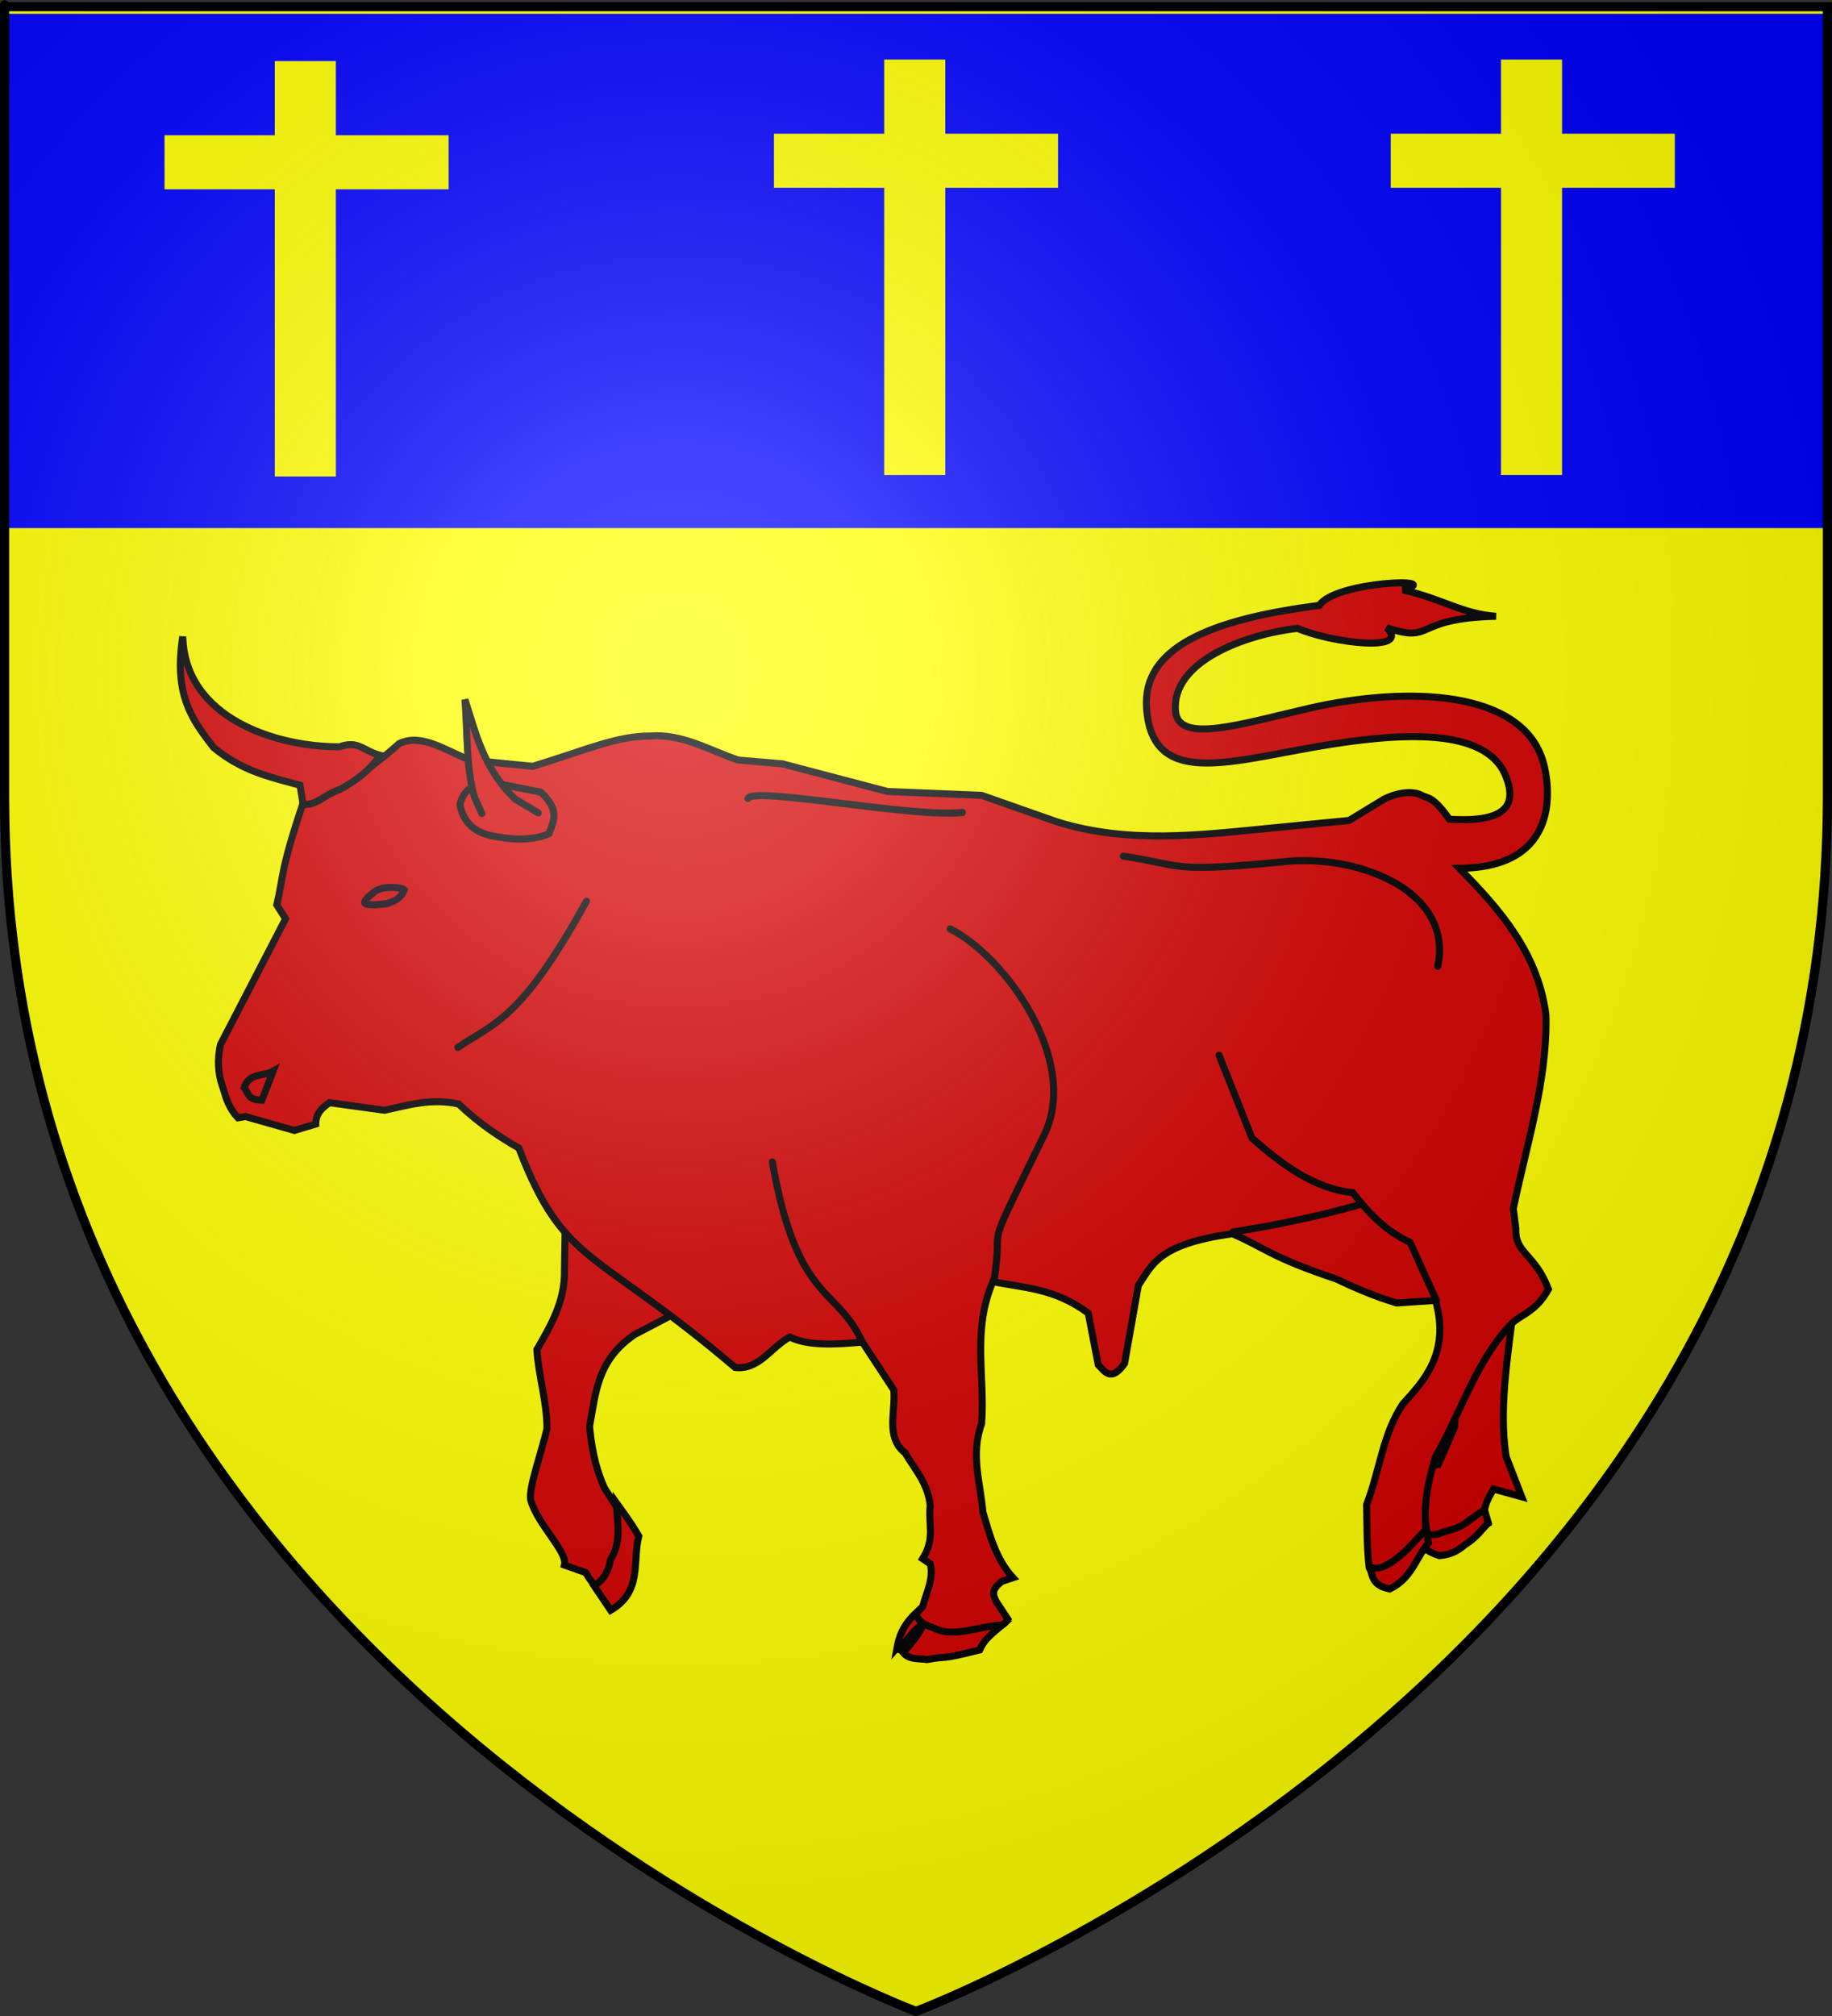 <?xml version="1.0" encoding="UTF-8" standalone="no"?>
<svg
   xmlns:dc="http://purl.org/dc/elements/1.1/"
   xmlns:cc="http://creativecommons.org/ns#"
   xmlns:rdf="http://www.w3.org/1999/02/22-rdf-syntax-ns#"
   xmlns:svg="http://www.w3.org/2000/svg"
   xmlns="http://www.w3.org/2000/svg"
   xmlns:xlink="http://www.w3.org/1999/xlink"
   xmlns:sodipodi="http://sodipodi.sourceforge.net/DTD/sodipodi-0.dtd"
   xmlns:inkscape="http://www.inkscape.org/namespaces/inkscape"
   height="660"
   width="600"
   version="1.0"
   id="svg2"
   sodipodi:version="0.32"
   inkscape:version="0.46"
   sodipodi:docname="Blason de reventin-vaugris.svg"
   sodipodi:docbase="D:\Mes documents\Renaud-Notre Lapin"
   inkscape:export-filename="/Users/olivier/Desktop/Blason Rouge/Blason_Vide_3D.png"
   inkscape:export-xdpi="144"
   inkscape:export-ydpi="144"
   inkscape:output_extension="org.inkscape.output.svg.inkscape">
  <rect width="100%" height="100%" fill="#333333" stroke="none"/>
  <sodipodi:namedview
     inkscape:window-height="712"
     inkscape:window-width="1024"
     inkscape:pageshadow="2"
     inkscape:pageopacity="0.0"
     guidetolerance="10.0"
     gridtolerance="10.0"
     objecttolerance="10.0"
     borderopacity="1.0"
     bordercolor="#666666"
     pagecolor="#ffffff"
     id="base"
     showgrid="false"
     height="660px"
     inkscape:zoom="2"
     inkscape:cx="165.48387"
     inkscape:cy="615.19152"
     inkscape:window-x="-4"
     inkscape:window-y="-4"
     inkscape:current-layer="layer3" />
  <desc
     id="desc4">Flag of Canton of Valais (Wallis)</desc>
  <defs
     id="defs6">
    <inkscape:perspective
       sodipodi:type="inkscape:persp3d"
       inkscape:vp_x="0 : 330 : 1"
       inkscape:vp_y="0 : 1000 : 0"
       inkscape:vp_z="600 : 330 : 1"
       inkscape:persp3d-origin="300 : 220 : 1"
       id="perspective2720" />
    <linearGradient
       id="linearGradient2893">
      <stop
         style="stop-color:white;stop-opacity:0.314;"
         offset="0"
         id="stop2895" />
      <stop
         id="stop2897"
         offset="0.19"
         style="stop-color:white;stop-opacity:0.251;" />
      <stop
         style="stop-color:#6b6b6b;stop-opacity:0.125;"
         offset="0.6"
         id="stop2901" />
      <stop
         style="stop-color:black;stop-opacity:0.125;"
         offset="1"
         id="stop2899" />
    </linearGradient>
    <linearGradient
       id="linearGradient2885">
      <stop
         id="stop2887"
         offset="0"
         style="stop-color:white;stop-opacity:1;" />
      <stop
         style="stop-color:white;stop-opacity:1;"
         offset="0.229"
         id="stop2891" />
      <stop
         id="stop2889"
         offset="1"
         style="stop-color:black;stop-opacity:1;" />
    </linearGradient>
    <linearGradient
       id="linearGradient2955">
      <stop
         id="stop2867"
         offset="0"
         style="stop-color:#fd0000;stop-opacity:1;" />
      <stop
         style="stop-color:#e77275;stop-opacity:0.659;"
         offset="0.5"
         id="stop2873" />
      <stop
         style="stop-color:black;stop-opacity:0.323;"
         offset="1"
         id="stop2959" />
    </linearGradient>
    <radialGradient
       inkscape:collect="always"
       xlink:href="#linearGradient2955"
       id="radialGradient2961"
       cx="225.524"
       cy="218.901"
       fx="225.524"
       fy="218.901"
       r="300"
       gradientTransform="matrix(-4.167939e-4,2.183,-1.884,-3.599562e-4,615.597,-289.121)"
       gradientUnits="userSpaceOnUse" />
    <polygon
       id="star"
       transform="scale(53,53)"
       points="0,-1 0.588,0.809 -0.951,-0.309 0.951,-0.309 -0.588,0.809 0,-1 " />
    <clipPath
       id="clip">
      <path
         d="M 0,-200 L 0,600 L 300,600 L 300,-200 L 0,-200 z "
         id="path10" />
    </clipPath>
    <radialGradient
       inkscape:collect="always"
       xlink:href="#linearGradient2955"
       id="radialGradient1911"
       gradientUnits="userSpaceOnUse"
       gradientTransform="matrix(-4.167939e-4,2.183,-1.884,-3.599562e-4,615.597,-289.121)"
       cx="225.524"
       cy="218.901"
       fx="225.524"
       fy="218.901"
       r="300" />
    <radialGradient
       inkscape:collect="always"
       xlink:href="#linearGradient2955"
       id="radialGradient2865"
       gradientUnits="userSpaceOnUse"
       gradientTransform="matrix(0,1.749,-1.593,-1.049767e-7,551.788,-191.29)"
       cx="225.524"
       cy="218.901"
       fx="225.524"
       fy="218.901"
       r="300" />
    <radialGradient
       inkscape:collect="always"
       xlink:href="#linearGradient2955"
       id="radialGradient2871"
       gradientUnits="userSpaceOnUse"
       gradientTransform="matrix(0,1.386,-1.323,-5.741131e-8,-158.082,-109.541)"
       cx="225.524"
       cy="218.901"
       fx="225.524"
       fy="218.901"
       r="300" />
    <radialGradient
       inkscape:collect="always"
       xlink:href="#linearGradient2893"
       id="radialGradient3163"
       gradientUnits="userSpaceOnUse"
       gradientTransform="matrix(1.353,0,0,1.349,-77.629,-85.747)"
       cx="221.445"
       cy="226.331"
       fx="221.445"
       fy="226.331"
       r="300" />
  </defs>
  <g
     inkscape:groupmode="layer"
     id="layer3"
     inkscape:label="Fond écu"
     style="display:inline">
    <path
       id="path2855"
       style="fill:#ffff00;fill-opacity:1;fill-rule:evenodd;stroke:none;stroke-width:1px;stroke-linecap:butt;stroke-linejoin:miter;stroke-opacity:1"
       d="M 300,658.5 C 300,658.5 598.5,546.18 598.5,260.728 C 598.5,-24.723 598.5,2.176 598.5,2.176 L 1.5,2.176 L 1.5,260.728 C 1.5,546.18 300,658.5 300,658.5 z "
       sodipodi:nodetypes="cccccc" />
    <rect
       style="fill:#0000ff;fill-opacity:1"
       id="rect2742"
       width="594.868"
       height="168.359"
       x="2.245"
       y="4.523" />
    <g
       id="g4137"
       transform="matrix(0.938,0,0,0.942,12.555,104.409)">
      <g
         transform="matrix(1.226,0,0,1.226,-120.333,-272.571)"
         style="display:inline"
         id="g2253">
        <path
           d="M 518.957,496.817 C 517.274,513.099 513.799,529.979 516.194,544.901 L 520.615,556.231 L 512.601,554.021 C 510.624,557.245 509.015,560.469 510.667,563.693 L 484.43,569.772 L 486.625,547.112 L 496.849,547.112 L 501.547,536.335 L 502.1,509.806 L 518.957,496.817 z"
           style="fill:#d40000;fill-opacity:1;fill-rule:evenodd;stroke:#000000;stroke-width:2;stroke-linecap:round;stroke-linejoin:miter;stroke-miterlimit:4;stroke-dasharray:none;stroke-opacity:1;display:inline"
           id="path3272" />
        <path
           d="M 510,559.917 L 511.098,563.648 C 508.894,565.733 508.356,567.264 504.19,570.004 C 502.536,571.388 500.617,572.613 497.143,572.905 C 494.413,571.971 492.552,570.892 492.031,569.589 L 492.169,565.858 C 493.898,567.151 495.921,567.419 498.387,566.135 C 504.479,564.875 505.296,562.767 510,559.917 z"
           style="fill:#d40000;fill-opacity:1;fill-rule:evenodd;stroke:#000000;stroke-width:2;stroke-linecap:round;stroke-linejoin:miter;stroke-miterlimit:4;stroke-dasharray:none;stroke-opacity:1"
           id="path3300" />
        <path
           d="M 247.988,492.007 C 248.177,500.755 244.119,507.616 240.131,514.507 C 240.622,522.186 243.086,529.507 242.988,537.007 C 241.441,543.674 237.833,553.431 238.346,557.007 C 240.102,563.847 248.983,571.843 247.988,575.579 L 254.06,577.722 C 256.53,582.037 257.325,581.462 260.259,583.462 L 266.607,565.05 L 259.417,553.793 C 257.616,549.824 255.989,544.979 255.131,536.293 C 256.912,527.102 257.094,517.59 267.988,510.222 L 276.917,505.579 L 286.634,500.087 L 248.181,480.28 L 247.988,492.007 z"
           style="fill:#d40000;fill-opacity:1;fill-rule:evenodd;stroke:#000000;stroke-width:2;stroke-linecap:round;stroke-linejoin:miter;stroke-miterlimit:4;stroke-dasharray:none;stroke-opacity:1"
           id="path3266" />
        <path
           d="M 413.761,332.581 C 415.263,355.075 436.543,347.979 462.35,343.562 C 485.851,339.54 510.544,337.922 516.094,351.969 C 519.233,359.916 516.528,365.176 500,364.156 C 495.294,357.46 493.816,358.315 492.156,357.375 C 490.8,356.607 487.003,355.746 481.438,358.438 L 471.438,364.5 L 449.281,366.656 C 428.924,368.633 408.576,371.203 388.219,364.875 L 366.781,357.375 L 340,356.281 L 310,348.438 L 297.5,347.375 C 289.283,344.648 281.576,339.852 272.5,340.562 C 262.835,340.509 254.088,344.57 238.938,349.156 L 221.062,347.375 C 214.253,344.739 207.276,339.637 200.906,342.719 C 192.534,350.18 184.932,355.036 173.562,359.5 C 166.963,379.098 168.046,380.048 166.062,388.438 L 168.562,392.375 L 150,428.062 C 149.152,432.11 149.189,436.171 150.719,440.219 C 151.575,443.076 152.298,445.924 155,448.781 L 157.156,448.438 L 171.062,452.375 L 177.156,450.562 C 177.212,447.285 179.152,445.923 181.062,444.5 L 196.781,446.656 C 203.55,445.167 210.162,443.168 217.844,444.875 C 224.148,450.811 229.635,454.256 235,457.375 C 247.959,490.873 256.171,485.339 296.594,519.562 C 303.492,520.327 306.764,513.811 312.156,510.938 C 317.542,513.541 325.124,513.039 332.844,512.375 L 341.781,525.938 C 342.35,532.057 339.338,539.359 345,543.781 C 347.779,548.472 351.537,552.411 352.156,558.781 C 351.496,563.766 353.695,567.93 350,573.781 L 352.156,575.219 C 353.222,579.266 351.082,583.327 350,587.375 C 345.326,591.783 350.201,592.755 349.812,596.688 L 366.906,597.469 C 368.428,592.986 372.335,594.147 374.281,590.938 L 371.438,586.656 C 368.89,582.9 370.912,581.678 372.5,580.219 L 375.719,579.156 C 370.947,574.01 369.15,567.224 367.156,560.562 C 366.477,552.291 363.579,544.265 366.781,535.562 C 367.853,522.11 363.997,509.219 370,495.219 C 378.86,497.066 387.409,496.981 397.156,504.156 L 400,518.781 C 401.965,520.803 403.701,523.753 407.5,518.438 L 411.438,496.281 C 415.345,490.608 416.907,484.582 438.219,481.656 C 448.067,485.934 448.79,488.097 467.844,494.5 C 473.261,497.059 478.852,499.454 485,501.281 L 496.062,500.562 C 500.302,515.44 492.633,523.492 486.781,529.875 C 481.001,538.437 480.327,548.274 476.438,558.438 C 476.572,564.182 476.406,569.304 477.156,576.281 C 483.089,588.553 489.449,575.642 493.938,569.156 C 492.565,563.148 492.734,555.585 496.062,544.875 C 503.443,532.137 507.773,517.096 518.219,506.656 C 521.552,504.085 524.885,503.3 528.219,497.375 C 524.349,487.243 518.652,487.282 518.938,480.219 L 518.219,474.5 C 522.057,456.167 528.022,437.833 527.5,419.5 C 525.221,402.13 514.502,389.805 502.844,378.062 C 532.535,377.869 528.385,353.903 526.812,348.219 C 521.079,327.493 488.221,326.276 460.129,332.687 C 440.54,337.158 422.814,342.898 422.011,333.526 C 420.803,319.409 441.812,311.736 456.75,310.04 C 466.597,314.262 489.349,316.886 482.141,309.86 C 495.91,314.463 489.298,307.123 513.291,306.625 C 503.499,305.922 497.759,301.547 486.766,299.162 C 499.585,295.492 467.223,296.717 462.987,303.526 C 431.169,307.598 412.636,315.733 413.761,332.581 z"
           style="fill:#d40000;fill-opacity:1;fill-rule:evenodd;stroke:#000000;stroke-width:2;stroke-linecap:round;stroke-linejoin:miter;stroke-miterlimit:4;stroke-dasharray:none;stroke-opacity:1"
           id="path2281" />
        <path
           d="M 139.286,312.362 C 136.561,329.42 142.419,336.465 148.036,343.791 C 156.25,350.612 164.464,352.268 172.679,354.505 L 173.571,360.024 C 178.052,359.932 178.815,357.602 184.248,355.606 C 188.665,353.138 192.048,350.708 195.595,346.065 C 190.553,344.756 189.43,341.706 183.929,343.612 C 166.009,343.694 139.913,335.607 139.286,312.362 z"
           style="fill:#d40000;fill-opacity:1;fill-rule:evenodd;stroke:#000000;stroke-width:2;stroke-linecap:round;stroke-linejoin:miter;stroke-miterlimit:4;stroke-dasharray:none;stroke-opacity:1"
           id="path3258" />
        <path
           d="M 226.786,353.612 L 241.25,356.469 C 246.925,361.705 244.76,364.85 243.571,368.255 C 238.587,370.362 232.896,369.998 226.964,368.791 C 221.361,367.486 219.074,364.192 218.214,360.041 C 219.48,354.715 223.213,354.323 226.786,353.612 z"
           style="fill:#d40000;fill-opacity:1;fill-rule:evenodd;stroke:#000000;stroke-width:2;stroke-linecap:round;stroke-linejoin:miter;stroke-miterlimit:4;stroke-dasharray:none;stroke-opacity:1"
           id="path3256" />
        <path
           d="M 224.464,362.541 L 222.379,357.949 C 219.929,349.475 220.399,339.54 219.643,330.219 C 222.837,339.951 224.859,349.636 233.929,358.434 L 240.536,362.362"
           style="fill:#d40000;fill-opacity:1;fill-rule:evenodd;stroke:#000000;stroke-width:2;stroke-linecap:round;stroke-linejoin:miter;stroke-miterlimit:4;stroke-dasharray:none;stroke-opacity:1"
           id="path3254" />
        <path
           d="M 156.786,440.219 C 158.167,435.958 162.256,437.112 165,435.576 C 163.913,438.36 162.448,442.282 161.786,443.791 C 157.518,443.715 158.045,441.584 156.786,440.219 z"
           style="fill:#d40000;fill-opacity:1;fill-rule:evenodd;stroke:#000000;stroke-width:2;stroke-linecap:round;stroke-linejoin:miter;stroke-miterlimit:4;stroke-dasharray:none;stroke-opacity:1"
           id="path3260" />
        <path
           d="M 496.327,500.589 L 488.835,484.106 C 481.588,480.767 476.869,475.532 472.531,470.012 C 461.61,468.878 452.527,462.229 443.791,454.537 L 434.43,431.048"
           style="fill:#d40000;fill-opacity:1;fill-rule:evenodd;stroke:#000000;stroke-width:2;stroke-linecap:round;stroke-linejoin:miter;stroke-miterlimit:4;stroke-dasharray:none;stroke-opacity:1;display:inline"
           id="path3274" />
        <path
           d="M 474.466,473.421 C 464.192,476.283 452.217,479.026 438.299,481.159"
           style="fill:#d40000;fill-opacity:1;fill-rule:evenodd;stroke:#000000;stroke-width:2;stroke-linecap:round;stroke-linejoin:miter;stroke-miterlimit:4;stroke-dasharray:none;stroke-opacity:1;display:inline"
           id="path3278" />
        <path
           d="M 193.676,384.893 C 196.082,382.763 201.857,383.494 202.395,384.164 C 201.309,386.948 199.085,387.46 197.413,388.085 C 188.869,389.161 190.459,387.463 193.676,384.893 z"
           style="fill:#d40000;fill-opacity:1;fill-rule:evenodd;stroke:#00000f;stroke-width:2;stroke-linecap:round;stroke-linejoin:miter;stroke-miterlimit:4;stroke-dasharray:none;stroke-opacity:0.941"
           id="path3262" />
        <path
           d="M 370.284,495.005 C 373.532,475.459 365.877,491.847 384.654,453.554 C 394.886,432.407 373.318,402.942 357.848,395.245"
           style="fill:#d40000;fill-opacity:1;fill-rule:evenodd;stroke:#000000;stroke-width:2;stroke-linecap:round;stroke-linejoin:miter;stroke-miterlimit:4;stroke-dasharray:none;stroke-opacity:1;display:inline"
           id="path3280" />
        <path
           d="M 496.691,405.855 C 501.156,385.091 475.649,374.565 454.687,376.01 C 419.775,379.488 425.026,377.272 407.155,374.628"
           style="fill:#d40000;fill-opacity:1;fill-rule:evenodd;stroke:#000000;stroke-width:2;stroke-linecap:round;stroke-linejoin:miter;stroke-miterlimit:4;stroke-dasharray:none;stroke-opacity:1;display:inline"
           id="path3282" />
        <path
           d="M 332.878,512.522 C 325.742,496.533 314.266,501.441 307.19,461.3"
           style="fill:#d40000;fill-opacity:1;fill-rule:evenodd;stroke:#000000;stroke-width:2;stroke-linecap:round;stroke-linejoin:miter;stroke-miterlimit:4;stroke-dasharray:none;stroke-opacity:1;display:inline"
           id="path3286" />
        <path
           d="M 361.314,362.242 C 346.978,363.795 301.68,354.783 300.254,358.275"
           style="fill:#d40000;fill-opacity:1;fill-rule:evenodd;stroke:#000000;stroke-width:2;stroke-linecap:round;stroke-linejoin:miter;stroke-miterlimit:4;stroke-dasharray:none;stroke-opacity:1;display:inline"
           id="path3292" />
        <path
           d="M 262.803,557.983 C 262.941,563.325 264.428,568.668 261.145,574.011 C 260.553,577.147 259.243,579.805 256.447,581.472 L 261.145,588.38 C 270.248,583.129 267.313,574.593 269.159,567.362 C 266.505,562.897 264.766,560.72 262.803,557.983 z"
           style="fill:#d40000;fill-opacity:1;fill-rule:evenodd;stroke:#000000;stroke-width:2;stroke-linecap:round;stroke-linejoin:miter;stroke-miterlimit:4;stroke-dasharray:none;stroke-opacity:1"
           id="path3294" />
        <path
           d="M 348.194,589.071 C 348.307,591.073 350.046,592.464 353.077,593.371 C 358.63,596.345 365.728,592.974 372.65,592.526 C 368.643,595.952 367.496,596.907 366.237,599.637 C 354.128,602.679 357.812,601.153 351.233,602.362 C 348.853,602.017 346.165,602.442 344.463,600.401 C 352.22,591.831 351.4,588.739 343.462,599.381 C 342.958,599.994 343.215,598.562 342.667,599.158 C 343.253,595.935 344.33,592.658 348.194,589.071 z"
           style="fill:#d40000;fill-opacity:1;fill-rule:evenodd;stroke:#000000;stroke-width:2;stroke-linecap:round;stroke-linejoin:miter;stroke-miterlimit:4;stroke-dasharray:none;stroke-opacity:1"
           id="path3296" />
        <path
           d="M 477.569,576.362 C 478.03,581.061 480.502,581.737 483,582.362 C 489.38,579.262 490.347,573.702 494,569.362 L 493.495,565.362 C 490.116,568.692 487.511,572.243 483.391,574.851 C 479.925,577.086 479,576.251 477,576.362 L 477,576.362 L 477.569,576.362 z"
           style="fill:#d40000;fill-opacity:1;fill-rule:evenodd;stroke:#000000;stroke-width:2;stroke-linecap:round;stroke-linejoin:miter;stroke-miterlimit:4;stroke-dasharray:none;stroke-opacity:1"
           id="path3298" />
        <path
           d="M 217.615,428.841 C 228.05,421.824 235.62,421.062 254.258,387.392"
           style="fill:#d40000;fill-opacity:1;fill-rule:evenodd;stroke:#000000;stroke-width:2;stroke-linecap:round;stroke-linejoin:miter;stroke-miterlimit:4;stroke-dasharray:none;stroke-opacity:1;display:inline"
           id="path3302" />
      </g>
    </g>
    <g
       id="g2453">
      <rect
         y="20"
         x="90"
         height="136"
         width="20"
         id="rect2429"
         style="fill:#ffff00;fill-opacity:1;stroke:#000000;stroke-width:4;stroke-miterlimit:4;stroke-dasharray:none;stroke-opacity:0" />
      <rect
         transform="matrix(0,-1,1,0,0,0)"
         y="53.886"
         x="-61.978"
         height="93.046"
         width="17.705"
         id="rect2451"
         style="fill:#ffff00;fill-opacity:1;stroke:#000000;stroke-width:3.113;stroke-miterlimit:4;stroke-dasharray:none;stroke-opacity:0;display:inline" />
    </g>
    <g
       style="display:inline"
       id="g2457"
       transform="translate(199.591,-0.5)">
      <rect
         y="20"
         x="90"
         height="136"
         width="20"
         id="rect2459"
         style="fill:#ffff00;fill-opacity:1;stroke:#000000;stroke-width:4;stroke-miterlimit:4;stroke-dasharray:none;stroke-opacity:0" />
      <rect
         transform="matrix(0,-1,1,0,0,0)"
         y="53.886"
         x="-61.978"
         height="93.046"
         width="17.705"
         id="rect2461"
         style="fill:#ffff00;fill-opacity:1;stroke:#000000;stroke-width:3.113;stroke-miterlimit:4;stroke-dasharray:none;stroke-opacity:0;display:inline" />
    </g>
    <g
       style="display:inline"
       id="g2463"
       transform="translate(401.591,-0.5)">
      <rect
         y="20"
         x="90"
         height="136"
         width="20"
         id="rect2465"
         style="fill:#ffff00;fill-opacity:1;stroke:#000000;stroke-width:4;stroke-miterlimit:4;stroke-dasharray:none;stroke-opacity:0" />
      <rect
         transform="matrix(0,-1,1,0,0,0)"
         y="53.886"
         x="-61.978"
         height="93.046"
         width="17.705"
         id="rect2467"
         style="fill:#ffff00;fill-opacity:1;stroke:#000000;stroke-width:3.113;stroke-miterlimit:4;stroke-dasharray:none;stroke-opacity:0;display:inline" />
    </g>
  </g>
  <g
     inkscape:groupmode="layer"
     id="layer4"
     inkscape:label="Meubles"
     sodipodi:insensitive="true" />
  <g
     inkscape:groupmode="layer"
     id="layer2"
     inkscape:label="Reflet final"
     sodipodi:insensitive="true">
    <path
       sodipodi:nodetypes="cccccc"
       d="M 300,658.5 C 300,658.5 598.5,546.18 598.5,260.728 C 598.5,-24.723 598.5,2.176 598.5,2.176 L 1.5,2.176 L 1.5,260.728 C 1.5,546.18 300,658.5 300,658.5 z "
       style="opacity:1;fill:url(#radialGradient3163);fill-opacity:1;fill-rule:evenodd;stroke:none;stroke-width:1px;stroke-linecap:butt;stroke-linejoin:miter;stroke-opacity:1"
       id="path2875"
       inkscape:export-xdpi="144"
       inkscape:export-ydpi="144" />
  </g>
  <g
     inkscape:groupmode="layer"
     id="layer1"
     inkscape:label="Contour final"
     sodipodi:insensitive="true">
    <path
       sodipodi:nodetypes="cccccc"
       d="M 300,658.5 C 300,658.5 1.5,546.18 1.5,260.728 C 1.5,-24.723 1.5,2.176 1.5,2.176 L 598.5,2.176 L 598.5,260.728 C 598.5,546.18 300,658.5 300,658.5 z "
       style="opacity:1;fill:none;fill-opacity:1;fill-rule:evenodd;stroke:#000000;stroke-width:3;stroke-linecap:butt;stroke-linejoin:miter;stroke-miterlimit:4;stroke-dasharray:none;stroke-opacity:1"
       id="path1411"
       inkscape:export-xdpi="144"
       inkscape:export-ydpi="144" />
  </g>
</svg>
